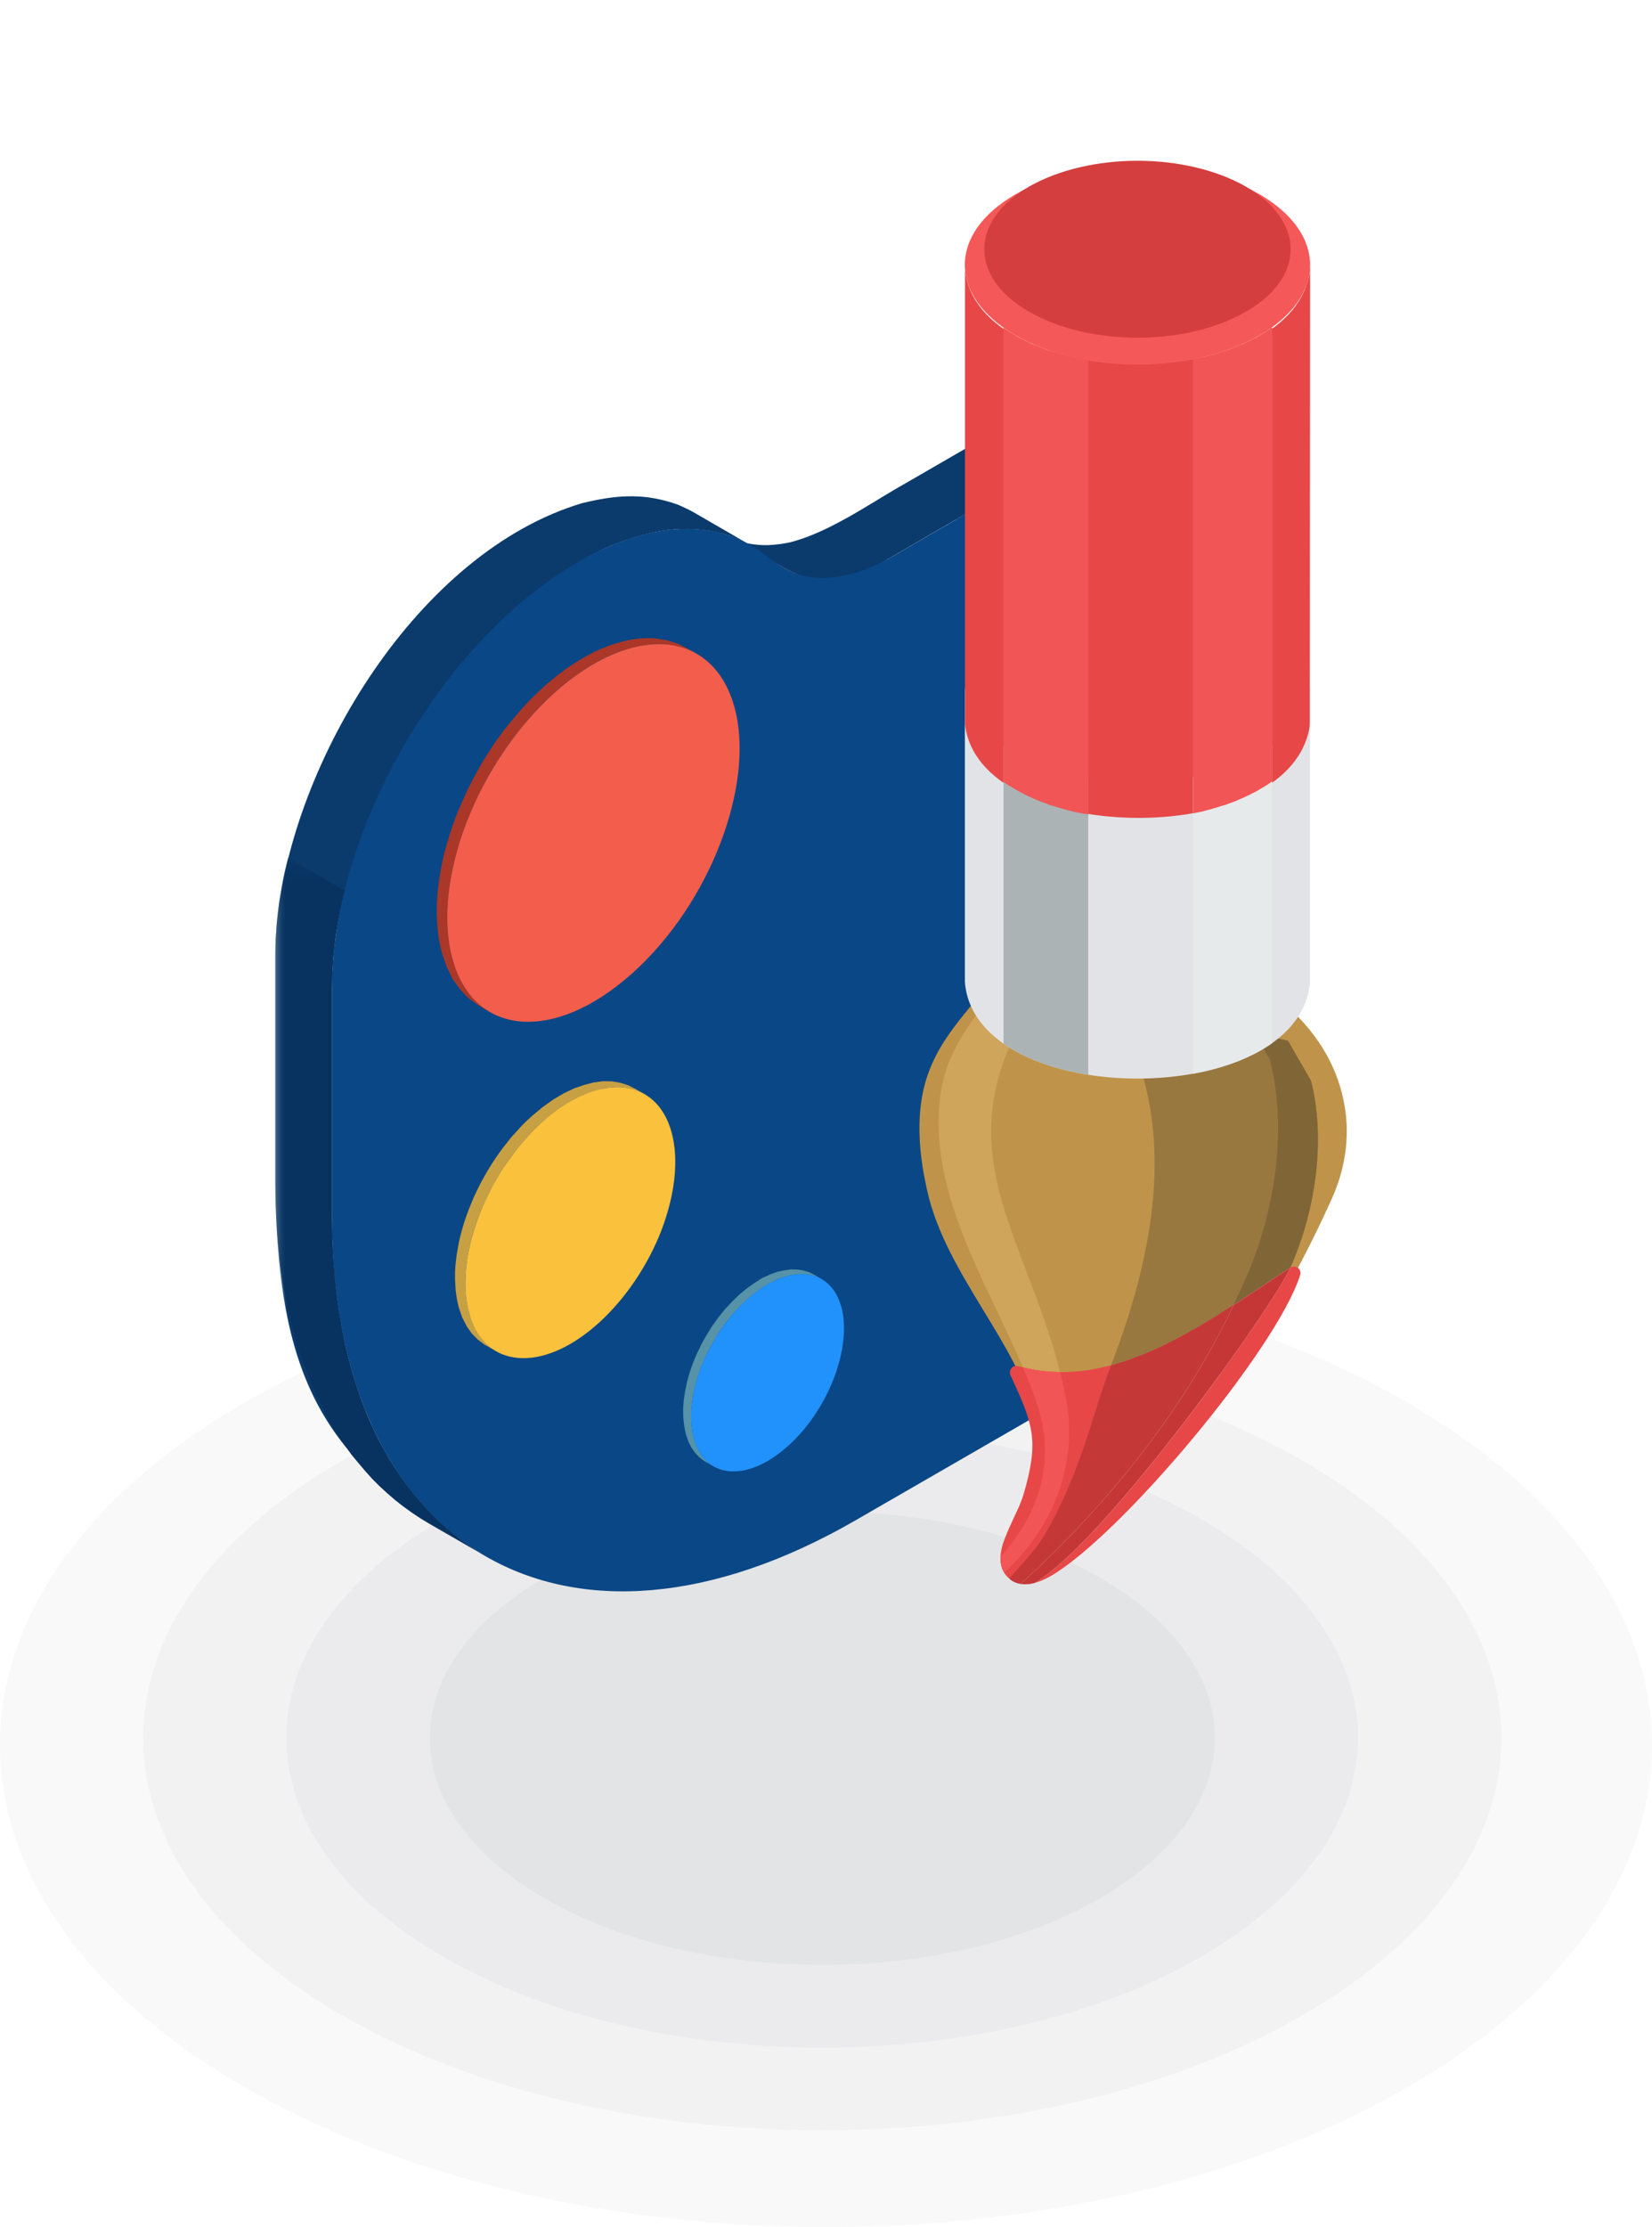 <?xml version="1.0" encoding="UTF-8"?>
<svg width="72px" height="97px" viewBox="0 0 72 97" version="1.1" xmlns="http://www.w3.org/2000/svg" xmlns:xlink="http://www.w3.org/1999/xlink">
    <title>services / web design</title>
    <defs>
        <polygon id="path-1" points="0 0.099 36.569 0.099 36.569 50.676 0 50.676"></polygon>
        <polygon id="path-3" points="0 0.544 9.176 0.544 9.176 30.973 0 30.973"></polygon>
    </defs>
    <g id="services-/-web-design" stroke="none" stroke-width="1" fill="none" fill-rule="evenodd">
        <g id="shadow" opacity="0.6" transform="translate(-0.003, 55)">
            <path d="M61.456,6.153 C75.515,14.356 75.515,27.659 61.456,35.847 C47.397,44.051 24.614,44.051 10.555,35.847 C-3.518,27.659 -3.518,14.356 10.555,6.153 C24.614,-2.051 47.397,-2.051 61.456,6.153" id="Fill-1" fill="#F5F5F5"></path>
            <path d="M56.767,8.614 C68.332,15.289 68.332,26.104 56.767,32.779 C45.203,39.454 26.468,39.454 14.918,32.779 C3.353,26.104 3.353,15.289 14.918,8.614 C26.468,1.939 45.203,1.939 56.767,8.614" id="Fill-4" fill="#E9E9EB"></path>
            <path d="M52.352,11.162 C61.471,16.427 61.471,24.962 52.352,30.227 C43.231,35.507 28.442,35.507 19.322,30.227 C10.201,24.962 10.201,16.427 19.322,11.162 C28.442,5.897 43.231,5.897 52.352,11.162" id="Fill-6" fill="#DDDEE1"></path>
            <path d="M47.935,13.711 C54.626,17.566 54.626,23.821 47.935,27.691 C41.261,31.546 30.43,31.546 23.741,27.691 C17.066,23.821 17.066,17.566 23.741,13.711 C30.43,9.856 41.261,9.856 47.935,13.711" id="Fill-8" fill="#D1D2D6"></path>
        </g>
        <g id="icon2" transform="translate(12, 7)">
            <g id="Group-3" transform="translate(0, 10.113)">
                <mask id="mask-2" fill="white">
                    <use xlink:href="#path-1"></use>
                </mask>
                <g id="Clip-2"></g>
                <path d="M-0.001,34.489 C0.095,43.618 2.524,46.833 9.169,50.676 L8.789,50.449 L8.417,50.193 C3.842,46.902 2.531,41.424 2.469,35.917 L2.469,25.905 L2.476,25.588 L2.483,25.264 L2.503,24.939 L2.524,24.615 L2.559,24.284 L2.593,23.96 L2.634,23.628 L2.69,23.297 C3.814,16.839 8.382,9.615 14.378,6.765 L14.668,6.641 C16.29,5.999 17.814,5.688 19.526,6.137 L19.76,6.206 C20.036,6.309 20.292,6.406 20.554,6.544 L20.512,6.537 C20.243,6.468 20.036,6.372 19.788,6.247 L19.677,6.178 L22.148,7.607 L22.258,7.669 L22.348,7.717 L22.444,7.765 L22.534,7.807 L22.631,7.848 C24.024,8.552 25.563,7.952 26.715,7.227 L26.729,7.22 L26.84,7.158 L26.847,7.151 L26.853,7.151 L26.86,7.144 L26.867,7.137 L26.881,7.137 L26.881,7.131 L26.888,7.131 L26.895,7.124 L29.676,5.509 L36.569,1.528 L34.105,0.099 L27.205,4.088 L27.198,4.088 C25.846,4.874 24.052,6.109 22.424,6.51 C21.775,6.641 21.223,6.682 20.568,6.551 L18.18,5.171 L17.966,5.061 L17.745,4.957 L17.525,4.86 C16.165,4.384 15.041,4.426 13.654,4.736 L13.364,4.805 C6.278,6.917 0.73,15.963 0.054,23.187 L0.033,23.511 L0.012,23.842 L-0.001,24.167 L-0.001,24.484 L-0.001,34.489 Z" id="Fill-1" fill="#0B3B6C" mask="url(#mask-2)"></path>
            </g>
            <path d="M2.472,46.03 C2.472,53.289 5.038,58.395 9.171,60.789 C13.305,63.17 19.011,62.846 25.304,59.209 L36.571,52.709 L36.571,11.641 L29.671,15.622 L29.671,15.629 L26.898,17.237 C26.877,17.25 26.856,17.257 26.835,17.271 L26.725,17.333 L26.711,17.34 L26.711,17.347 L26.546,17.423 L26.532,17.43 C25.883,17.768 25.262,17.996 24.676,18.092 C24.069,18.203 23.503,18.196 22.985,18.071 C22.758,18.023 22.502,17.913 22.261,17.782 C21.964,17.623 21.667,17.423 21.46,17.271 L21.447,17.25 C20.446,16.422 19.183,15.995 17.748,16.036 C16.361,16.077 14.802,16.553 13.16,17.499 C10.213,19.203 7.536,22.136 5.604,25.475 C3.665,28.835 2.472,32.61 2.472,36.018 L2.472,46.03 Z" id="Fill-4" fill="#0A4786"></path>
            <polygon id="Fill-6" fill="#C7A044" points="11.199 41.597 10.971 41.804 10.75 42.018 10.543 42.252 10.329 42.48 10.136 42.722 9.943 42.963 9.757 43.218 9.577 43.474 9.405 43.743 9.239 44.012 9.087 44.281 8.935 44.557 8.797 44.833 8.666 45.109 8.549 45.392 8.432 45.675 8.328 45.958 8.232 46.241 8.149 46.517 8.073 46.8 8.004 47.082 7.956 47.358 7.907 47.634 7.873 47.91 7.845 48.18 7.832 48.442 7.832 48.704 7.845 48.959 7.859 49.208 7.894 49.456 7.935 49.698 7.99 49.925 8.004 49.974 8.149 50.394 8.342 50.767 8.563 51.084 8.825 51.347 9.108 51.561 9.563 51.816 9.274 51.609 9.011 51.34 8.791 51.022 8.604 50.657 8.453 50.236 8.446 50.187 8.446 50.181 8.439 50.181 8.39 49.953 8.342 49.718 8.315 49.477 8.294 49.215 8.28 48.959 8.28 48.704 8.301 48.435 8.321 48.166 8.363 47.897 8.404 47.621 8.459 47.338 8.528 47.062 8.597 46.779 8.687 46.496 8.777 46.213 8.887 45.93 8.998 45.647 9.122 45.371 9.253 45.088 9.391 44.812 9.543 44.543 9.694 44.274 9.86 44.005 10.026 43.743 10.205 43.474 10.391 43.225 10.585 42.984 10.785 42.742 10.992 42.508 11.206 42.287 11.426 42.066 11.647 41.859 12.11 41.48 12.565 41.155 13.013 40.886 13.462 40.672 13.897 40.514 14.324 40.403 14.732 40.355 15.125 40.362 15.491 40.417 15.842 40.534 16.16 40.693 15.711 40.438 15.387 40.272 15.042 40.162 14.669 40.1 14.283 40.093 13.869 40.148 13.448 40.258 13.013 40.41 12.565 40.624 12.11 40.893 11.654 41.217"></polygon>
            <path d="M11.646,41.859 C10.431,42.949 9.465,44.426 8.886,45.93 C8.306,47.434 8.113,48.973 8.444,50.187 L8.444,50.181 L8.444,50.187 L8.458,50.236 C8.789,51.423 9.583,52.064 10.59,52.147 C11.604,52.23 12.833,51.747 14.047,50.664 L14.054,50.657 L14.095,50.622 C15.296,49.532 16.255,48.069 16.828,46.586 C17.407,45.068 17.601,43.522 17.269,42.315 C16.938,41.107 16.138,40.445 15.123,40.362 C14.102,40.279 12.867,40.769 11.646,41.859" id="Fill-8" fill="#FAC13C"></path>
            <polygon id="Fill-10" fill="#5692A8" points="20.221 49.386 19.904 49.697 19.593 50.028 19.31 50.38 19.041 50.753 18.8 51.139 18.579 51.532 18.379 51.946 18.206 52.353 18.061 52.767 17.944 53.181 17.861 53.582 17.799 53.989 17.772 54.382 17.779 54.755 17.82 55.113 17.889 55.458 17.999 55.776 18.13 56.045 18.296 56.28 18.482 56.48 18.696 56.638 19.041 56.838 18.834 56.68 18.641 56.48 18.482 56.245 18.344 55.969 18.241 55.659 18.165 55.32 18.13 54.962 18.124 54.582 18.151 54.189 18.206 53.789 18.296 53.382 18.413 52.968 18.558 52.554 18.731 52.14 18.924 51.739 19.152 51.339 19.393 50.953 19.655 50.587 19.945 50.228 20.249 49.897 20.573 49.587 20.911 49.311 21.235 49.076 21.567 48.883 21.898 48.717 22.208 48.607 22.519 48.531 22.816 48.496 23.105 48.496 23.368 48.538 23.623 48.621 23.851 48.731 23.499 48.531 23.271 48.414 23.023 48.338 22.753 48.296 22.471 48.289 22.174 48.331 21.863 48.4 21.546 48.517 21.215 48.669 20.89 48.876 20.559 49.11"></polygon>
            <path d="M20.571,49.588 C19.688,50.381 18.984,51.458 18.556,52.555 C18.135,53.652 17.997,54.777 18.239,55.66 C18.48,56.543 19.06,57.019 19.805,57.081 C20.543,57.143 21.447,56.785 22.33,55.991 L22.337,55.984 L22.344,55.984 L22.344,55.984 L22.344,55.977 L22.372,55.957 C23.241,55.17 23.931,54.107 24.345,53.024 C24.766,51.927 24.904,50.802 24.67,49.919 L24.663,49.912 L24.663,49.912 L24.663,49.905 L24.656,49.885 C24.407,49.022 23.835,48.56 23.103,48.498 C22.365,48.436 21.461,48.794 20.571,49.588" id="Fill-12" fill="#2192FC"></path>
            <polygon id="Fill-14" fill="#AB3728" points="11.723 22.891 11.413 23.181 11.102 23.484 10.805 23.802 10.523 24.126 10.24 24.464 9.97 24.795 9.715 25.147 9.46 25.513 9.225 25.879 8.998 26.244 8.784 26.624 8.577 27.01 8.383 27.39 8.204 27.783 8.032 28.176 7.873 28.563 7.728 28.963 7.597 29.356 7.48 29.75 7.369 30.143 7.279 30.529 7.204 30.916 7.141 31.309 7.093 31.682 7.059 32.061 7.038 32.434 7.038 32.799 7.052 33.151 7.079 33.503 7.121 33.848 7.183 34.179 7.259 34.504 7.266 34.504 7.273 34.545 7.48 35.132 7.735 35.656 8.052 36.091 8.411 36.47 8.818 36.767 9.274 37.036 8.873 36.732 8.515 36.36 8.197 35.918 7.942 35.394 7.735 34.814 7.721 34.766 7.721 34.766 7.645 34.442 7.583 34.11 7.542 33.765 7.507 33.414 7.493 33.062 7.5 32.703 7.521 32.323 7.556 31.951 7.597 31.571 7.666 31.185 7.735 30.798 7.832 30.405 7.942 30.012 8.059 29.625 8.19 29.225 8.328 28.832 8.487 28.439 8.659 28.045 8.846 27.659 9.039 27.273 9.246 26.886 9.46 26.507 9.688 26.141 9.922 25.775 10.171 25.416 10.433 25.065 10.702 24.726 10.978 24.388 11.268 24.064 11.564 23.754 11.868 23.45 12.185 23.16 12.503 22.884 12.82 22.629 13.138 22.394 13.455 22.173 13.772 21.98 14.083 21.801 14.4 21.642 14.704 21.504 15.014 21.38 15.318 21.29 15.615 21.201 15.905 21.138 16.194 21.09 16.477 21.063 16.753 21.056 17.022 21.069 17.533 21.152 18.023 21.311 18.464 21.539 18.009 21.276 17.561 21.042 17.078 20.89 16.56 20.807 16.291 20.793 16.015 20.8 15.739 20.828 15.449 20.869 15.152 20.938 14.856 21.021 14.552 21.118 14.248 21.242 13.938 21.373 13.627 21.539 13.31 21.718 13 21.911 12.675 22.132 12.358 22.367 12.04 22.622"></polygon>
            <path d="M12.185,23.16 C10.487,24.678 9.142,26.734 8.328,28.832 C7.527,30.93 7.258,33.075 7.72,34.766 L7.727,34.766 L7.734,34.807 C8.203,36.477 9.307,37.381 10.708,37.491 C12.123,37.609 13.848,36.919 15.538,35.408 L15.538,35.408 L15.586,35.366 C17.256,33.862 18.595,31.82 19.395,29.729 C20.203,27.624 20.472,25.485 20.009,23.795 C19.54,22.104 18.436,21.187 17.022,21.069 C15.607,20.959 13.882,21.642 12.185,23.16" id="Fill-16" fill="#F25E4B"></path>
            <path d="M32.026,59.614 C34.517,56.068 32.709,53.108 30.901,50.141 C29.866,48.436 28.817,46.725 28.396,44.8 C28.093,43.434 27.968,42.109 28.175,40.832 C28.548,38.618 29.907,37.376 31.218,35.713 L42.962,35.754 L44.321,37.037 C45.494,38.148 46.247,39.466 46.543,40.86 C46.854,42.268 46.695,43.751 46.06,45.179 C42.548,53.004 37.856,58.214 35.276,60.415 C34.648,60.946 34.123,61.319 33.751,61.526 L33.751,61.532 C31.646,62.705 31.142,60.863 32.026,59.614" id="Fill-18" fill="#BF944A"></path>
            <path d="M31.659,35.714 L33.673,35.721 C28.374,42.994 33.018,46.706 34.432,53.792 C35.143,57.373 33.328,60.092 31.769,61.479 C31.659,61.299 31.61,61.058 31.61,60.802 C32.887,59.381 34.225,57.076 33.156,54.013 C31.686,49.811 28.422,45.533 28.968,40.834 C29.223,38.667 30.458,37.37 31.659,35.714" id="Fill-20" fill="#CFA45B"></path>
            <path d="M32.801,59.85 C42.626,42.904 36.154,38.177 37.058,36.742 L44.137,38.329 L45.145,40.082 C45.448,41.282 45.51,42.642 45.359,44.035 C45.207,45.45 44.827,46.878 44.241,48.21 C42.371,52.46 40.032,55.2 37.796,57.408 C36.947,58.256 32.87,62.59 32.262,61.851 C32.055,61.61 32.152,60.968 32.801,59.85" id="Fill-22" fill="#99783F"></path>
            <path d="M42.692,38.005 L44.134,38.329 L45.142,40.082 C45.445,41.282 45.514,42.642 45.363,44.035 C45.204,45.45 44.831,46.878 44.238,48.21 C42.375,52.46 40.036,55.2 37.8,57.415 C37.069,58.132 33.991,61.403 32.729,61.879 C33.025,61.458 33.315,61.051 33.591,60.637 C34.102,60.119 34.523,59.692 34.75,59.464 C37.372,56.869 40.105,53.675 42.292,48.686 C42.982,47.127 43.424,45.45 43.61,43.801 C43.789,42.166 43.707,40.565 43.348,39.157 L42.692,38.005 Z" id="Fill-24" fill="#806537"></path>
            <path d="M45.088,35.849 L45.095,35.745 L45.095,22.842 L45.088,22.946 L45.081,23.056 L45.067,23.153 L45.047,23.256 L45.019,23.36 L44.991,23.463 L44.964,23.567 L44.929,23.67 L44.881,23.774 L44.833,23.877 L44.791,23.974 L44.736,24.077 L44.674,24.174 L44.612,24.27 L44.55,24.374 L44.481,24.471 L44.405,24.567 L44.322,24.664 L44.239,24.76 L44.15,24.85 L44.06,24.947 L43.956,25.043 L43.86,25.126 L43.756,25.216 L43.646,25.305 L43.529,25.388 L43.411,25.478 L43.287,25.568 L43.163,25.644 L43.032,25.726 L42.901,25.809 L42.756,25.892 L42.618,25.961 L42.473,26.037 L42.328,26.106 L42.176,26.175 L42.024,26.237 L41.873,26.306 L41.714,26.368 L41.555,26.423 L41.397,26.485 L41.238,26.527 L41.072,26.582 L40.914,26.63 L40.741,26.679 L40.575,26.72 L40.41,26.768 L40.237,26.796 L40.065,26.837 L39.892,26.872 L39.72,26.899 L39.54,26.927 L39.368,26.955 L39.189,26.982 L39.016,27.003 L38.837,27.024 L38.657,27.037 L38.478,27.051 L38.298,27.065 L38.119,27.072 L37.933,27.079 L37.76,27.079 L37.581,27.079 L37.395,27.079 L37.215,27.079 L37.036,27.072 L36.856,27.065 L36.677,27.051 L36.491,27.037 L36.318,27.024 L36.139,27.003 L35.959,26.982 L35.78,26.955 L35.607,26.927 L35.435,26.899 L35.262,26.872 L35.083,26.837 L34.911,26.796 L34.745,26.768 L34.572,26.72 L34.407,26.679 L34.241,26.63 L34.076,26.582 L33.91,26.527 L33.751,26.485 L33.593,26.423 L33.441,26.368 L33.282,26.306 L33.13,26.237 L32.979,26.175 L32.827,26.106 L32.682,26.037 L32.537,25.961 L32.399,25.892 L32.261,25.809 L32.123,25.726 L31.992,25.644 L31.861,25.568 L31.737,25.478 L31.619,25.388 L31.509,25.305 L31.398,25.216 L31.288,25.126 L31.191,25.043 L31.095,24.947 L30.998,24.85 L30.915,24.76 L30.833,24.664 L30.75,24.567 L30.674,24.471 L30.598,24.374 L30.536,24.27 L30.474,24.174 L30.419,24.077 L30.363,23.974 L30.308,23.877 L30.267,23.774 L30.225,23.67 L30.191,23.567 L30.156,23.463 L30.129,23.36 L30.108,23.256 L30.087,23.153 L30.074,23.056 L30.06,22.946 L30.053,22.842 L30.053,35.745 L30.06,35.849 C30.619,41.348 44.515,41.362 45.088,35.849" id="Fill-26" fill="#E2E3E7"></path>
            <path d="M45.065,24.731 L45.085,24.524 L45.099,4.645 L45.085,4.748 L45.065,4.955 C44.057,10.303 30.623,10.061 30.057,4.748 L30.057,4.645 L30.057,24.42 L30.057,24.524 C30.602,29.816 44.057,30.092 45.065,24.731" id="Fill-28" fill="#E74747"></path>
            <path d="M37.578,8.882 C39.503,8.882 41.428,8.454 42.898,7.606 C44.361,6.757 45.099,5.646 45.099,4.535 C45.099,3.424 44.361,2.313 42.898,1.465 C41.428,0.623 39.503,0.195 37.578,0.195 C35.653,0.195 33.721,0.623 32.258,1.465 C30.788,2.313 30.05,3.424 30.05,4.535 C30.05,5.646 30.788,6.757 32.258,7.606 C33.721,8.454 35.653,8.882 37.578,8.882" id="Fill-30" fill="#F55858"></path>
            <path d="M43.444,25.459 L43.409,25.479 L43.292,25.569 L43.161,25.645 L43.03,25.728 L42.899,25.81 L42.754,25.886 L42.616,25.962 L42.471,26.038 L42.326,26.107 L42.174,26.176 L42.022,26.238 L41.871,26.307 L41.719,26.369 L41.56,26.425 L41.401,26.48 L41.236,26.528 L41.077,26.583 L40.911,26.632 L40.739,26.68 L40.573,26.721 L40.408,26.763 L40.235,26.797 L40.063,26.839 L39.994,26.852 L39.994,39.769 C41.319,39.528 42.526,39.086 43.444,38.437 L43.444,25.459 Z" id="Fill-32" fill="#E6EAEB"></path>
            <polygon id="Fill-34" fill="#F25555" points="42.895 27.385 43.033 27.302 43.164 27.226 43.288 27.144 43.412 27.054 43.447 27.033 43.447 7.258 43.412 7.278 43.288 7.361 43.164 7.444 43.033 7.527 42.895 7.61 42.757 7.692 42.612 7.761 42.467 7.837 42.322 7.906 42.177 7.975 42.025 8.037 41.873 8.1 41.715 8.162 41.556 8.224 41.397 8.279 41.239 8.327 41.073 8.382 40.907 8.431 40.742 8.479 40.576 8.52 40.411 8.562 40.238 8.596 40.066 8.638 39.997 8.645 39.997 28.427 40.066 28.413 40.238 28.379 40.411 28.344 40.576 28.296 40.742 28.254 40.907 28.206 41.073 28.158 41.239 28.103 41.397 28.061 41.556 27.999 41.715 27.944 41.873 27.882 42.025 27.813 42.177 27.751 42.322 27.682 42.467 27.613 42.612 27.537 42.757 27.468"></polygon>
            <path d="M35.429,26.9 L35.263,26.872 L35.084,26.838 L34.911,26.796 L34.746,26.762 L34.573,26.721 L34.408,26.679 L34.242,26.631 L34.076,26.583 L33.918,26.527 L33.752,26.479 L33.593,26.424 L33.435,26.369 L33.283,26.307 L33.131,26.238 L32.979,26.175 L32.827,26.106 L32.683,26.037 L32.538,25.962 L32.4,25.893 L32.262,25.81 L32.124,25.727 L31.986,25.644 L31.861,25.568 L31.737,25.479 L31.737,25.479 L31.737,38.457 C32.71,39.134 34.007,39.589 35.429,39.81 L35.429,26.9 Z" id="Fill-36" fill="#ABB3B5"></path>
            <polygon id="Fill-38" fill="#F25555" points="35.429 8.7 35.263 8.672 35.084 8.638 34.911 8.596 34.746 8.562 34.573 8.52 34.408 8.479 34.242 8.431 34.076 8.382 33.918 8.327 33.752 8.279 33.593 8.224 33.435 8.162 33.283 8.1 33.131 8.037 32.979 7.982 32.827 7.906 32.683 7.837 32.538 7.761 32.4 7.692 32.262 7.61 32.124 7.527 31.986 7.444 31.861 7.361 31.737 7.278 31.737 7.278 31.737 27.054 31.737 27.054 31.861 27.144 31.986 27.226 32.124 27.302 32.262 27.385 32.4 27.468 32.538 27.537 32.683 27.613 32.827 27.682 32.979 27.751 33.131 27.82 33.283 27.882 33.435 27.944 33.593 27.999 33.752 28.061 33.918 28.11 34.076 28.158 34.242 28.206 34.408 28.254 34.573 28.296 34.746 28.344 34.911 28.379 35.084 28.413 35.263 28.448 35.429 28.475"></polygon>
            <path d="M37.578,7.71 C39.282,7.71 40.994,7.33 42.298,6.578 C43.602,5.833 44.25,4.846 44.25,3.853 C44.25,2.873 43.602,1.879 42.298,1.127 C40.994,0.382 39.282,0.002 37.578,0.002 C35.867,0.002 34.156,0.382 32.852,1.127 C31.547,1.879 30.899,2.873 30.899,3.853 C30.899,4.846 31.547,5.833 32.852,6.578 C34.156,7.33 35.867,7.71 37.578,7.71" id="Fill-40" fill="#D53E3E"></path>
            <path d="M32.605,58.105 C33.295,55.745 33.047,55.076 32.039,52.896 C31.998,52.792 32.012,52.682 32.081,52.592 C32.157,52.502 32.274,52.475 32.378,52.502 C36.635,53.703 40.713,50.488 44.239,48.211 C44.342,48.149 44.473,48.155 44.57,48.224 C44.666,48.3 44.701,48.425 44.666,48.535 C43.625,51.792 36.897,59.823 33.82,61.631 C32.992,62.114 32.384,62.08 32.019,61.783 C30.942,60.92 32.274,59.23 32.605,58.105" id="Fill-42" fill="#E74747"></path>
            <path d="M32.582,52.56 C33.127,52.698 33.665,52.753 34.196,52.76 C34.286,53.098 34.362,53.436 34.438,53.795 C35.149,57.376 33.313,60.108 31.761,61.495 C31.637,61.288 31.595,61.054 31.609,60.805 C32.879,59.384 34.224,57.079 33.154,54.016 C32.989,53.533 32.789,53.043 32.582,52.56" id="Fill-44" fill="#F25555"></path>
            <path d="M36.433,52.465 L36.543,52.438 L36.55,52.431 L36.681,52.396 L36.695,52.396 L36.812,52.355 L36.833,52.348 L36.943,52.32 L37.067,52.279 L37.074,52.279 L37.199,52.231 L37.268,52.21 L37.33,52.182 L37.454,52.141 L37.454,52.134 L37.585,52.086 L37.688,52.044 L37.751,52.024 L37.84,51.989 L37.971,51.934 L37.985,51.934 L38.089,51.886 L38.109,51.879 L38.227,51.823 L38.351,51.768 L38.606,51.651 L38.73,51.589 L38.986,51.465 L39.11,51.403 L39.227,51.34 L39.234,51.34 L39.324,51.292 L39.365,51.271 L39.489,51.202 L39.51,51.189 L39.607,51.14 L39.696,51.092 L39.738,51.071 L39.862,51.002 L39.883,50.989 L39.986,50.926 L40.062,50.885 L40.11,50.864 L40.228,50.788 L40.241,50.782 L40.359,50.719 L40.428,50.671 L40.476,50.644 L40.6,50.575 L40.6,50.568 L40.724,50.499 L40.787,50.457 L40.842,50.423 L40.966,50.347 L41.083,50.278 L41.145,50.243 L41.207,50.195 L41.318,50.126 L41.325,50.119 L41.449,50.043 L41.566,49.967 L41.677,49.898 L41.69,49.891 L41.808,49.816 L41.849,49.788 L41.925,49.733 L42.029,49.678 L42.042,49.664 L42.167,49.581 L42.201,49.553 L42.284,49.505 L42.374,49.45 L42.401,49.429 L42.518,49.353 L42.546,49.333 L42.636,49.27 L42.719,49.215 L42.753,49.195 L42.87,49.119 L42.891,49.105 L42.988,49.043 L43.064,48.988 L43.098,48.96 L43.215,48.884 L43.236,48.87 L43.333,48.815 L43.402,48.767 L43.45,48.732 L43.56,48.656 L43.574,48.649 L43.678,48.587 L43.74,48.539 L43.788,48.511 L43.905,48.436 L43.905,48.429 L44.016,48.36 L44.071,48.318 L44.126,48.291 L44.237,48.215 C43.498,49.898 36.212,60.103 33.114,61.939 C32.638,62.07 32.272,61.987 32.017,61.787 L31.996,61.766 C32.265,61.373 33.059,60.669 33.548,59.821 C35.156,57.047 35.584,54.625 36.426,52.472 L36.433,52.465 Z" id="Fill-46" fill="#C43838"></path>
            <path d="M41.763,49.844 L41.804,49.816 L41.853,49.789 L41.929,49.733 L42.025,49.678 L42.046,49.664 L42.163,49.582 L42.198,49.554 L42.28,49.506 L42.377,49.444 L42.405,49.423 L42.515,49.354 L42.55,49.333 L42.632,49.271 L42.722,49.216 L42.757,49.195 L42.867,49.119 L42.895,49.106 L42.984,49.043 L43.067,48.988 L43.102,48.961 L43.212,48.885 L43.233,48.871 L43.336,48.816 L43.405,48.767 L43.447,48.733 L43.564,48.657 L43.571,48.65 L43.674,48.581 L43.743,48.54 L43.785,48.512 L43.902,48.436 L43.909,48.429 L44.019,48.36 L44.074,48.319 L44.13,48.284 L44.24,48.215 L44.206,48.291 L44.199,48.305 C43.253,50.244 36.16,60.139 33.11,61.94 C32.869,62.009 32.662,62.015 32.482,61.988 C36.091,58.703 39.527,54.577 41.763,49.844" id="Fill-48" fill="#F4F4F4"></path>
            <path d="M41.763,49.844 L41.804,49.816 L41.853,49.789 L41.929,49.733 L42.025,49.678 L42.046,49.664 L42.163,49.582 L42.198,49.554 L42.28,49.506 L42.377,49.444 L42.405,49.423 L42.515,49.354 L42.55,49.333 L42.632,49.271 L42.722,49.216 L42.757,49.195 L42.867,49.119 L42.895,49.106 L42.984,49.043 L43.067,48.988 L43.102,48.961 L43.212,48.885 L43.233,48.871 L43.336,48.816 L43.405,48.767 L43.447,48.733 L43.564,48.657 L43.571,48.65 L43.674,48.581 L43.743,48.54 L43.785,48.512 L43.902,48.436 L43.909,48.429 L44.019,48.36 L44.074,48.319 L44.13,48.284 L44.24,48.215 C43.495,49.899 36.208,60.104 33.11,61.94 C32.869,62.009 32.662,62.015 32.482,61.988 C36.091,58.703 39.527,54.577 41.763,49.844" id="Fill-50" fill="#C53737"></path>
            <g id="Group-54" transform="translate(0, 29.813)">
                <mask id="mask-4" fill="white">
                    <use xlink:href="#path-3"></use>
                </mask>
                <g id="Clip-53"></g>
                <polygon id="Fill-52" fill="#083361" mask="url(#mask-4)" points="3.021 1.972 0.551 0.544 0.482 0.834 0.406 1.165 0.337 1.503 0.275 1.834 0.219 2.166 0.164 2.497 0.123 2.828 0.088 3.159 0.054 3.49 0.033 3.815 0.012 4.139 0.006 4.463 -0.001 4.781 -0.001 14.786 0.006 15.462 0.033 16.124 0.068 16.78 0.123 17.408 0.185 18.036 0.268 18.643 0.357 19.236 0.461 19.823 0.585 20.395 0.723 20.954 0.868 21.492 1.027 22.024 1.206 22.534 1.392 23.038 1.586 23.521 1.8 23.99 2.02 24.459 2.262 24.901 2.503 25.329 2.766 25.743 3.035 26.143 3.311 26.536 3.607 26.895 3.911 27.254 4.221 27.599 4.546 27.923 4.884 28.234 5.229 28.53 5.581 28.806 5.946 29.069 6.319 29.317 6.705 29.552 9.176 30.973 8.789 30.745 8.417 30.497 8.051 30.235 7.699 29.952 7.347 29.655 7.016 29.352 6.692 29.02 6.381 28.682 6.078 28.323 5.788 27.958 5.505 27.571 5.236 27.171 4.974 26.757 4.732 26.322 4.491 25.881 4.27 25.419 4.056 24.949 3.863 24.466 3.676 23.963 3.504 23.445 3.338 22.914 3.193 22.376 3.055 21.817 2.938 21.251 2.828 20.664 2.731 20.071 2.655 19.457 2.593 18.836 2.538 18.201 2.496 17.553 2.476 16.89 2.469 16.214 2.469 6.202 2.476 5.885 2.483 5.567 2.503 5.243 2.524 4.919 2.559 4.587 2.593 4.256 2.634 3.925 2.69 3.594 2.745 3.263 2.807 2.931 2.876 2.593 2.952 2.255"></polygon>
            </g>
        </g>
    </g>
</svg>